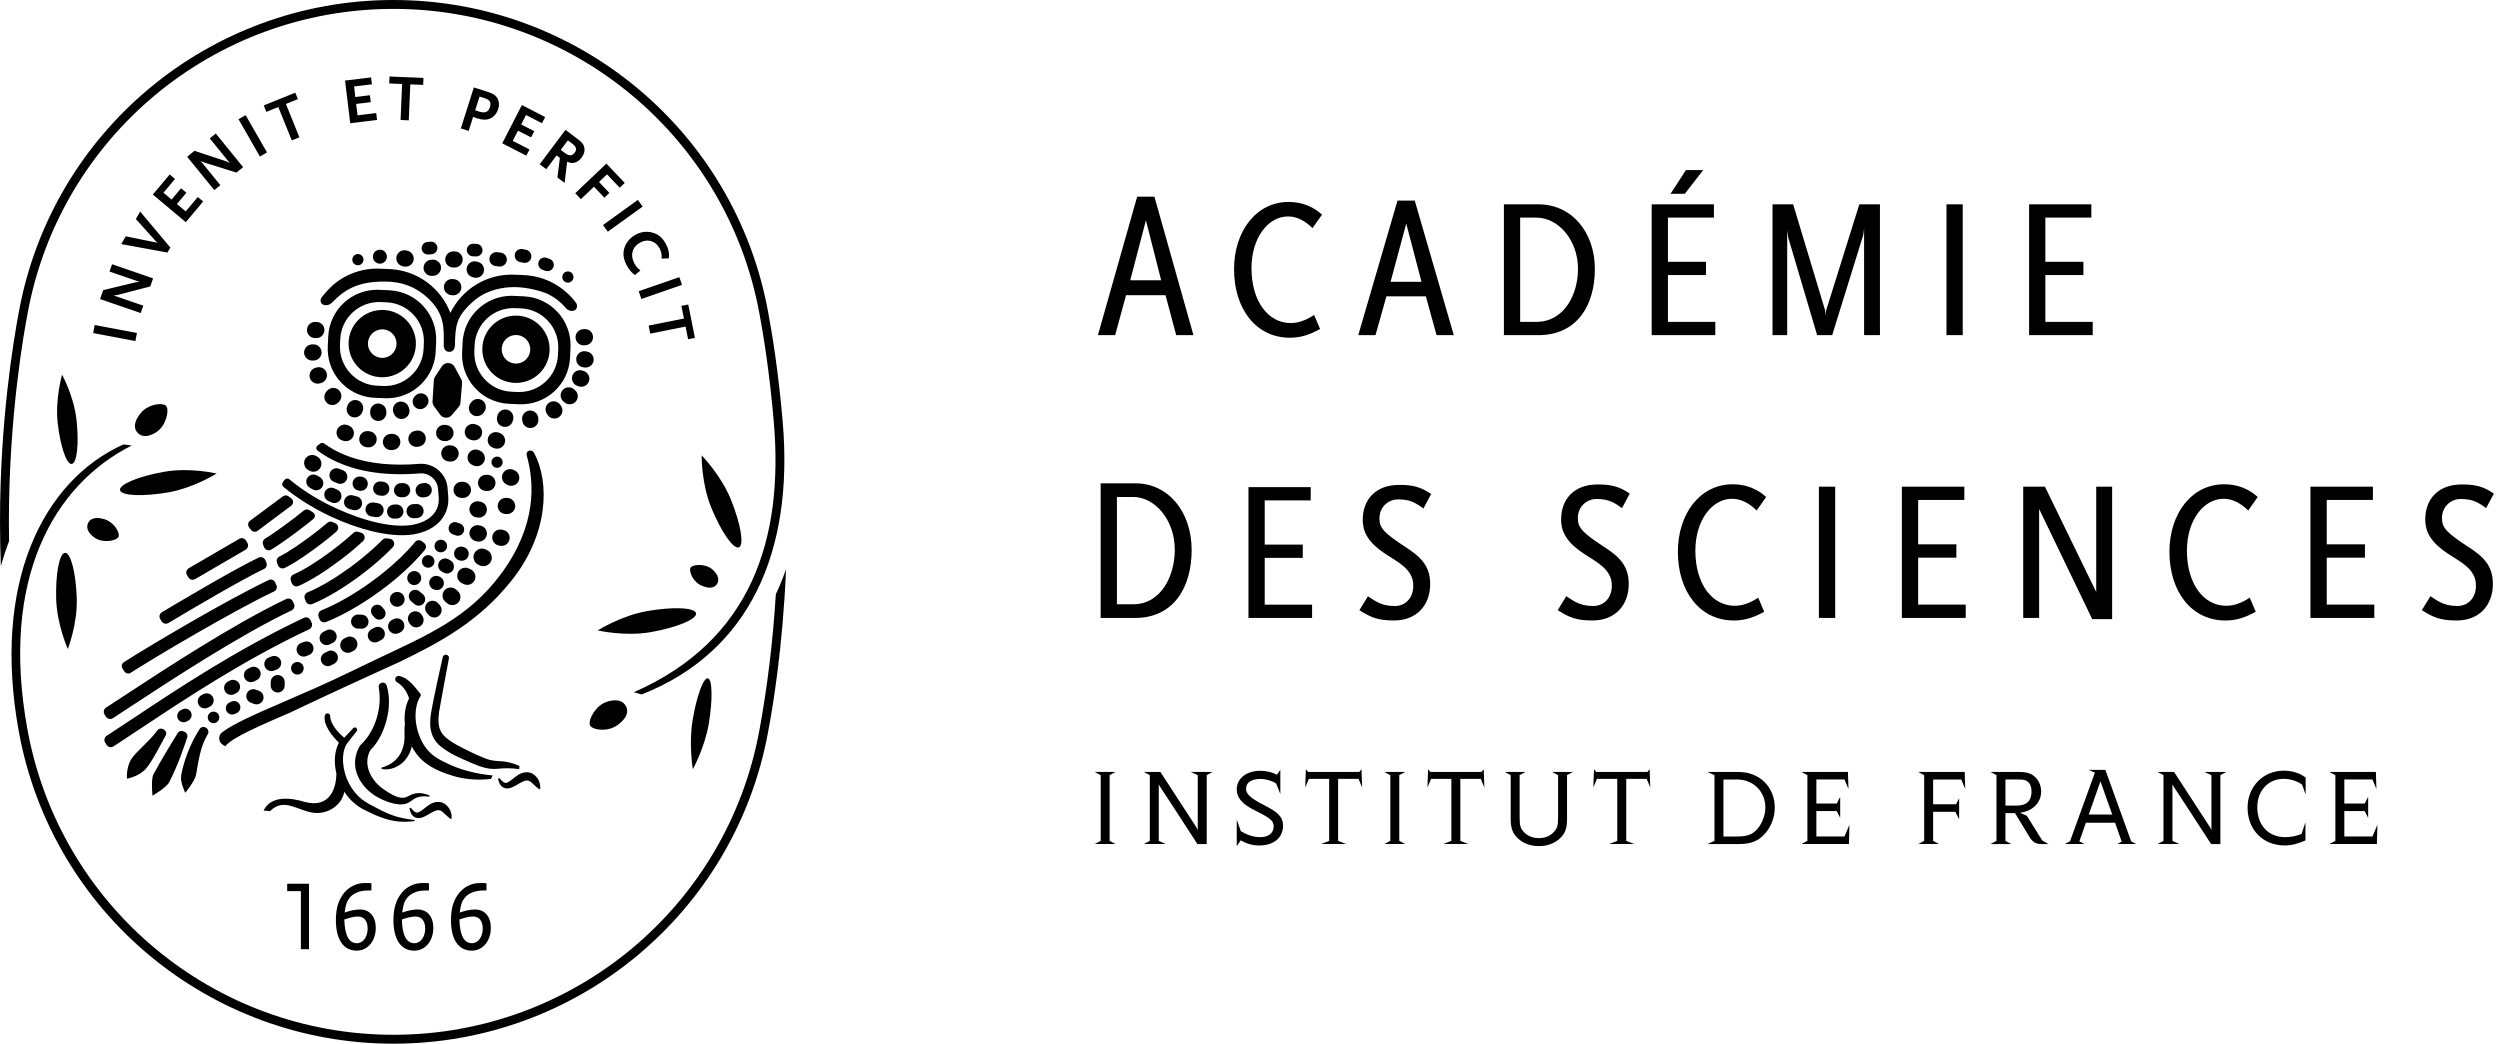 <svg width="206" height="86" viewBox="0 0 206 86" fill="none" xmlns="http://www.w3.org/2000/svg">
<path d="M92.789 24.322H96.038L96.92 27.616H98.341L95.123 16.203H93.703L90.468 27.616H91.889L92.787 24.322H92.789ZM94.423 18.154L95.68 23.096H93.132L94.423 18.154ZM106.291 27.829C107.221 27.829 107.974 27.551 108.774 27.11L108.284 25.951C107.598 26.408 106.961 26.62 106.356 26.62C104.495 26.62 103.122 24.824 103.122 22.096C103.122 19.614 104.478 17.834 106.143 17.834C106.844 17.834 107.547 18.193 108.152 18.797L108.936 17.686C108.772 17.556 107.876 16.641 106.176 16.641C103.514 16.641 101.686 19.057 101.686 22.178C101.686 25.461 103.499 27.829 106.291 27.829ZM114.241 24.416H117.49L118.372 27.617H119.793L116.575 16.527H115.155L111.92 27.617H113.341L114.24 24.416H114.241ZM115.874 18.421L117.131 23.223H114.583L115.874 18.421ZM131.418 22.178C131.418 19.108 129.492 16.838 126.779 16.838H123.921V27.617H126.761C129.963 27.617 131.417 25.134 131.417 22.178H131.418ZM125.26 26.522V17.931H126.599C128.379 17.931 130.028 19.744 130.028 22.162C130.028 24.22 128.919 26.522 126.599 26.522H125.26ZM140.346 14.011H138.925L137.65 15.971H138.826L140.346 14.011ZM141.34 26.522H137.437V22.668H140.573V21.573H137.437V17.931H141.226V16.838H136.098V27.617H141.34V26.524V26.522ZM150.466 25.607L150.433 26.049L150.4 25.607L147.756 16.837H146.056V27.616H147.265V18.975L147.347 19.563L149.731 27.616H150.972L153.536 19.351L153.602 18.812V27.614H154.908V16.835H153.209L150.465 25.606L150.466 25.607ZM161.729 16.837H160.39V27.616H161.729V16.837ZM172.44 26.522H168.537V22.668H171.673V21.573H168.537V17.931H172.326V16.838H167.198V27.617H172.44V26.524V26.522ZM98.192 45.32C98.192 42.161 96.264 39.825 93.552 39.825H90.695V50.918H93.536C96.737 50.918 98.192 48.363 98.192 45.322V45.32ZM93.373 49.791H92.034V40.951H93.373C95.153 40.951 96.803 42.817 96.803 45.304C96.803 47.423 95.692 49.792 93.373 49.792V49.791ZM108.002 41.232V40.139H102.874V50.918H108.116V49.824H104.213V45.97H107.349V44.875H104.213V41.232H108.002ZM115.804 45.069C114.04 43.91 113.665 43.519 113.665 42.718C113.665 41.786 114.383 41.149 115.2 41.149C116.115 41.149 116.589 41.379 117.291 41.901L117.926 40.708C117.045 40.104 116.392 39.956 115.281 39.956C113.386 39.956 112.291 41.132 112.291 42.83C112.291 43.941 112.847 44.773 114.154 45.64C115.133 46.293 116.457 46.881 116.457 48.253C116.457 49.298 115.787 49.936 114.937 49.936C113.958 49.936 113.468 49.642 112.717 49.135L112.015 50.278C113.011 50.915 113.6 51.127 114.874 51.127C116.769 51.127 117.847 49.837 117.847 48.122C117.847 46.587 117.013 45.852 115.805 45.068L115.804 45.069ZM91.919 63.61H90.21L90.696 63.872V69.288L90.21 69.548H91.919L91.434 69.288V63.872L91.919 63.61ZM104.248 66.39C102.988 65.751 102.673 65.409 102.673 64.987C102.673 64.482 103.132 64.186 103.843 64.186C104.322 64.186 104.8 64.329 105.155 64.561L105.499 65.428V63.44L105.221 63.836C104.808 63.628 104.349 63.511 103.87 63.511C102.69 63.511 101.908 64.15 101.908 65.05C101.908 65.725 102.35 66.237 103.285 66.715C104.598 67.372 104.95 67.587 104.95 68.091C104.95 68.65 104.527 68.982 103.825 68.982C103.317 68.982 102.756 68.806 102.237 68.478L101.908 67.533V69.72L102.236 69.241C102.672 69.499 103.155 69.666 103.77 69.666C104.967 69.666 105.723 69.028 105.723 68.02C105.723 67.282 105.218 66.886 104.247 66.391L104.248 66.39ZM112.002 63.61H107.789L107.605 63.385L107.551 64.887L107.849 64.176H109.522V69.287L108.857 69.548H110.926L110.26 69.287V64.176H111.943L112.24 64.887L112.187 63.385L112.003 63.61H112.002ZM115.787 63.61H114.077L114.563 63.872V69.288L114.077 69.548H115.787L115.301 69.288V63.872L115.787 63.61ZM122.072 63.61H117.859L117.676 63.385L117.622 64.887L117.92 64.176H119.593V69.287L118.927 69.548H120.996L120.331 69.287V64.176H122.013L122.311 64.887L122.257 63.385L122.074 63.61H122.072ZM128.385 63.87V67.289C128.385 68.027 128.331 68.234 128.043 68.549C127.746 68.882 127.314 69.061 126.802 69.061C126.289 69.061 125.857 68.882 125.561 68.549C125.272 68.234 125.218 68.027 125.218 67.289V63.87L125.704 63.609H123.995L124.481 63.87V67.514C124.481 68.289 124.679 68.765 125.173 69.17C125.614 69.53 126.171 69.719 126.811 69.719C127.451 69.719 127.998 69.53 128.44 69.17C128.935 68.765 129.124 68.306 129.124 67.514V63.87L129.61 63.609H127.9L128.386 63.87H128.385ZM135.743 63.61H131.53L131.346 63.385L131.292 64.887L131.59 64.176H133.263V69.287L132.598 69.548H134.668L134.002 69.287V64.176H135.685L135.983 64.887L135.929 63.385L135.745 63.61H135.743ZM143.253 63.61H140.697L141.273 63.872V69.288L140.697 69.55H143.244C144.278 69.55 144.9 69.307 145.44 68.686C145.953 68.101 146.241 67.327 146.241 66.554C146.241 64.844 144.991 63.611 143.255 63.611L143.253 63.61ZM144.737 68.388C144.359 68.776 143.919 68.928 143.135 68.928H142.011V64.231H143.135C144.476 64.231 145.466 65.222 145.466 66.544C145.466 67.192 145.168 67.93 144.737 68.389V68.388ZM149.669 68.927V66.83H151.346L151.631 67.388V65.66L151.35 66.209H149.669V64.23H151.989L152.314 65.012L152.269 63.609H148.446L148.931 63.87V69.287L148.446 69.547H152.351L152.395 67.964L151.986 68.927H149.669ZM158.067 63.61L158.552 63.872V69.288L158.067 69.548H159.776L159.29 69.288V66.895H161.119L161.432 67.506V65.778L161.179 66.273H159.29V64.231H161.61L161.935 65.013L161.89 63.61H158.067ZM167.012 67.218L166.443 66.975C167.515 66.833 168.19 66.129 168.19 65.222C168.19 64.763 168.01 64.331 167.721 64.052C167.379 63.719 167.037 63.61 166.318 63.61H164.024L164.509 63.872V69.288L164.024 69.55H165.733L165.247 69.288V67.003H166.039L167.228 68.965C167.461 69.351 167.75 69.55 168.182 69.55H168.793L168.277 69.248L167.012 67.219V67.218ZM165.249 66.381V64.23H166.211C166.742 64.23 166.895 64.257 167.075 64.4C167.291 64.571 167.398 64.842 167.398 65.219C167.398 65.984 166.993 66.379 166.211 66.379H165.249V66.381ZM173.483 63.438H172.7L172.691 63.464V63.438H172.115L172.619 63.666L170.57 69.322L170.136 69.548H171.756L171.339 69.328L171.878 67.793H174.284L174.827 69.353L174.463 69.548H176.029L175.608 69.327L173.483 63.438ZM172.114 67.119L173.077 64.379L174.049 67.119H172.114ZM182.221 63.87V68.419C182.199 68.365 182.19 68.337 182.167 68.281C182.101 68.149 182.374 68.58 179.144 63.61H177.785L178.271 63.872V69.288L177.785 69.548H179.584L179.009 69.288V64.627C179.018 64.663 179.045 64.7 179.081 64.763C179.165 64.929 178.997 64.603 182.194 69.55H182.959V63.872L183.444 63.61H181.645L182.221 63.872V63.87ZM98.695 63.87V68.419C98.674 68.365 98.664 68.337 98.641 68.281C98.576 68.149 98.848 68.58 95.618 63.61H94.259L94.745 63.872V69.288L94.259 69.548H96.058L95.483 69.288V64.627C95.492 64.663 95.519 64.7 95.555 64.763C95.639 64.929 95.469 64.603 98.668 69.55H99.433V63.872L99.918 63.61H98.119L98.695 63.872V63.87ZM185.201 66.552C185.201 68.378 186.47 69.665 188.26 69.665C188.835 69.665 189.321 69.53 189.969 69.251V67.757L189.647 68.718C189.224 68.888 188.768 68.981 188.304 68.981C186.91 68.981 186 68 186 66.507C186 65.148 186.909 64.176 188.169 64.176C188.758 64.176 189.32 64.383 189.693 64.65L189.986 65.471V64.068C189.491 63.699 188.862 63.502 188.186 63.502C186.486 63.502 185.199 64.815 185.199 66.552H185.201ZM193.173 68.927V66.83H194.85L195.135 67.388V65.66L194.854 66.209H193.173V64.23H195.493L195.817 65.012L195.773 63.609H191.949L192.435 63.87V69.287L191.949 69.547H195.855L195.899 67.964L195.49 68.927H193.173ZM134.208 48.114C134.208 46.574 133.372 45.836 132.159 45.051C130.387 43.886 130.012 43.493 130.012 42.689C130.012 41.756 130.733 41.117 131.553 41.117C132.47 41.117 132.945 41.346 133.651 41.87L134.29 40.674C133.404 40.068 132.749 39.919 131.634 39.919C129.733 39.919 128.636 41.098 128.636 42.803C128.636 43.917 129.194 44.753 130.505 45.622C131.487 46.278 132.815 46.869 132.815 48.245C132.815 49.294 132.144 49.933 131.292 49.933C130.307 49.933 129.816 49.637 129.061 49.128L128.357 50.275C129.356 50.915 129.947 51.127 131.225 51.127C133.126 51.127 134.209 49.834 134.209 48.111L134.208 48.114ZM145.369 50.409L144.878 49.246C144.19 49.705 143.55 49.917 142.943 49.917C141.074 49.917 139.698 48.114 139.698 45.375C139.698 42.885 141.058 41.098 142.731 41.098C143.436 41.098 144.14 41.459 144.748 42.066L145.533 40.951C145.369 40.819 144.469 39.904 142.764 39.904C140.092 39.904 138.257 42.328 138.257 45.46C138.257 48.752 140.076 51.13 142.88 51.13C143.814 51.13 144.568 50.851 145.37 50.409H145.369ZM149.877 40.099V50.917H151.22V40.099H149.877ZM158.057 45.951H161.205V44.852H158.057V41.197H161.861V40.099H156.714V50.917H161.975V49.818H158.057V45.95V45.951ZM168.023 41.935L172.4 51.016H174.039V40.099H172.729V48.786L168.501 40.099H166.714V50.917H168.025V41.935H168.023ZM183.383 51.13C184.317 51.13 185.071 50.851 185.873 50.409L185.382 49.246C184.694 49.705 184.054 49.917 183.447 49.917C181.578 49.917 180.202 48.114 180.202 45.375C180.202 42.885 181.562 41.098 183.235 41.098C183.94 41.098 184.644 41.459 185.252 42.066L186.037 40.951C185.873 40.819 184.973 39.904 183.267 39.904C180.596 39.904 178.761 42.328 178.761 45.46C178.761 48.752 180.58 51.13 183.384 51.13H183.383ZM195.642 49.819H191.724V45.951H194.872V44.852H191.724V41.197H195.528V40.099H190.381V50.917H195.642V49.818V49.819ZM203.364 45.051C201.592 43.886 201.218 43.493 201.218 42.689C201.218 41.756 201.938 41.117 202.758 41.117C203.676 41.117 204.151 41.346 204.856 41.87L205.495 40.674C204.609 40.068 203.955 39.919 202.84 39.919C200.939 39.919 199.841 41.098 199.841 42.803C199.841 43.917 200.399 44.753 201.71 45.622C202.692 46.278 204.02 46.869 204.02 48.245C204.02 49.294 203.348 49.933 202.498 49.933C201.513 49.933 201.022 49.637 200.266 49.128L199.562 50.275C200.562 50.915 201.152 51.127 202.431 51.127C204.332 51.127 205.414 49.834 205.414 48.111C205.414 46.571 204.579 45.833 203.366 45.048L203.364 45.051ZM56.871 46.853C56.809 47.187 57.12 47.946 57.801 48.252C58.191 48.429 58.785 48.583 59.082 48.118C59.425 47.576 58.84 46.977 58.501 46.778C57.893 46.421 56.934 46.517 56.871 46.851V46.853ZM53.624 52.088C55.768 51.711 57.437 51.017 57.354 50.538C57.269 50.059 55.464 49.977 53.319 50.354C51.175 50.731 49.253 51.947 49.253 51.947C49.253 51.947 51.48 52.465 53.624 52.088ZM60.886 45.103C61.335 44.921 61.035 43.147 60.218 41.142C59.401 39.138 57.817 37.523 57.817 37.523C57.817 37.523 57.781 39.797 58.598 41.803C59.415 43.808 60.44 45.285 60.886 45.103ZM57.068 59.374C56.745 61.356 57.091 63.381 57.091 63.381C57.091 63.381 58.088 61.576 58.411 59.594C58.734 57.613 58.697 55.956 58.325 55.895C57.954 55.835 57.392 57.393 57.067 59.374H57.068ZM9.792 44.145C9.81 43.78 9.372 43.014 8.604 42.783C8.163 42.649 7.508 42.569 7.257 43.105C6.967 43.732 7.674 44.287 8.063 44.452C8.761 44.748 9.77 44.51 9.792 44.145ZM9.889 40.383C9.971 40.854 11.745 40.938 13.853 40.574C15.961 40.209 17.852 39.019 17.852 39.019C17.852 39.019 15.665 38.503 13.558 38.87C11.45 39.235 9.808 39.912 9.889 40.383ZM5.363 45.553C4.894 45.567 4.567 47.279 4.63 49.376C4.693 51.473 5.588 53.477 5.588 53.477C5.588 53.477 6.39 51.422 6.326 49.325C6.263 47.228 5.831 45.539 5.363 45.553ZM4.752 34.837C4.968 36.783 5.491 38.302 5.919 38.23C6.347 38.157 6.519 36.52 6.302 34.574C6.084 32.627 5.114 30.875 5.114 30.875C5.114 30.875 4.535 32.89 4.752 34.837ZM50.884 59.746C51.344 59.419 51.912 58.844 51.583 58.198C51.198 57.447 50.136 57.714 49.686 57.967C48.88 58.42 48.353 59.577 48.688 59.872C49.023 60.163 50.087 60.315 50.886 59.745L50.884 59.746ZM13.148 35.393C13.784 34.772 13.987 33.567 13.603 33.378C13.22 33.19 12.194 33.314 11.595 34.041C11.249 34.458 10.865 35.132 11.33 35.651C11.874 36.253 12.794 35.742 13.148 35.395V35.393ZM25.462 78.212V72.817H23.665V73.43H24.793V78.212H25.464H25.462ZM29.271 73.608C29.631 73.428 29.892 73.371 30.53 73.371H30.604V72.774C30.456 72.766 30.252 72.758 30.162 72.758C29.655 72.758 29.393 72.84 29.075 72.995C28.814 73.125 28.576 73.306 28.38 73.543C27.899 74.124 27.677 74.826 27.677 75.815C27.677 77.417 28.299 78.334 29.393 78.334C30.3 78.334 30.963 77.533 30.963 76.454C30.963 75.53 30.464 74.942 29.671 74.942C29.296 74.942 28.91 75.016 28.396 75.195C28.494 74.525 28.576 74.263 28.822 73.969C28.944 73.814 29.1 73.7 29.271 73.61V73.608ZM29.493 75.522C30 75.522 30.294 75.889 30.294 76.51C30.294 77.197 29.918 77.721 29.411 77.721C28.748 77.721 28.406 77.067 28.372 75.767C28.806 75.611 29.206 75.522 29.493 75.522ZM34.136 78.334C35.043 78.334 35.706 77.533 35.706 76.454C35.706 75.53 35.207 74.942 34.414 74.942C34.038 74.942 33.653 75.016 33.139 75.195C33.237 74.525 33.319 74.263 33.565 73.969C33.687 73.814 33.842 73.7 34.014 73.61C34.374 73.43 34.635 73.372 35.273 73.372H35.346V72.775C35.199 72.767 34.995 72.759 34.905 72.759C34.398 72.759 34.136 72.841 33.818 72.996C33.557 73.127 33.319 73.308 33.123 73.544C32.64 74.125 32.42 74.828 32.42 75.817C32.42 77.419 33.041 78.335 34.138 78.335L34.136 78.334ZM34.234 75.522C34.741 75.522 35.035 75.889 35.035 76.51C35.035 77.197 34.66 77.721 34.152 77.721C33.489 77.721 33.147 77.067 33.114 75.767C33.547 75.611 33.947 75.522 34.234 75.522ZM38.876 78.334C39.783 78.334 40.446 77.533 40.446 76.454C40.446 75.53 39.947 74.942 39.154 74.942C38.778 74.942 38.393 75.016 37.88 75.195C37.977 74.525 38.059 74.263 38.305 73.969C38.427 73.814 38.583 73.7 38.754 73.61C39.114 73.43 39.376 73.372 40.013 73.372H40.087V72.775C39.939 72.767 39.735 72.759 39.645 72.759C39.138 72.759 38.876 72.841 38.558 72.996C38.297 73.127 38.059 73.308 37.863 73.544C37.38 74.125 37.16 74.828 37.16 75.817C37.16 77.419 37.782 78.335 38.878 78.335L38.876 78.334ZM38.976 75.522C39.483 75.522 39.777 75.889 39.777 76.51C39.777 77.197 39.401 77.721 38.894 77.721C38.231 77.721 37.889 77.067 37.855 75.767C38.289 75.611 38.688 75.522 38.976 75.522ZM62.574 60.167C59.913 74.711 47.232 85.267 32.423 85.266C17.612 85.266 4.927 74.688 2.262 60.116C-0.009 47.686 4.434 39.947 10.853 36.711L10.173 36.618C3.468 39.644 -0.668 48.143 1.552 60.291C4.275 75.186 17.257 86 32.423 86C47.589 86 60.571 75.187 63.294 60.295C63.666 58.359 64.505 53.353 64.768 46.904C64.52 47.617 64.241 48.306 63.928 48.968C63.693 52.783 63.237 56.576 62.576 60.166L62.574 60.167ZM2.271 25.839C4.931 11.291 17.611 0.733 32.423 0.733C47.235 0.733 59.916 11.3 62.58 25.859C62.872 27.409 63.412 30.616 63.766 34.826C64.571 44.377 61.93 52.792 52.221 57.041L52.882 57.222C61.787 53.699 65.393 45.449 64.501 34.826C64.136 30.477 63.575 27.221 63.292 25.705C60.57 10.81 47.588 0 32.423 0C17.258 0 4.275 10.813 1.552 25.709L1.548 25.727C1.111 28.088 0 34.646 0 42.999C0 44.262 0.027 45.48 0.072 46.654C0.267 45.946 0.492 45.257 0.747 44.592C0.738 44.069 0.733 43.54 0.733 42.999C0.733 34.193 2.007 27.204 2.273 25.841L2.271 25.839ZM12.074 63.28C12.644 62.569 13.127 61.541 13.648 60.614C13.744 60.444 13.685 60.228 13.517 60.129L13.445 60.086C13.284 59.99 13.075 60.031 12.967 60.182C12.393 60.991 11.501 61.681 10.949 62.369C10.354 63.114 10.469 64.15 10.46 64.16C10.46 64.16 11.501 63.994 12.074 63.28ZM13.923 64.481C14.63 63.166 15.198 61.454 15.427 60.756C15.484 60.581 15.398 60.389 15.229 60.315L15.097 60.257C14.931 60.185 14.74 60.244 14.646 60.397C14.27 61.003 13.327 62.534 12.643 63.807C12.428 64.207 12.563 65.564 12.563 65.564C12.563 65.564 13.688 64.918 13.923 64.481ZM16.159 63.821C16.347 62.781 16.485 61.545 17.122 60.493C17.22 60.331 17.184 60.12 17.03 60.009L16.971 59.966C16.806 59.847 16.571 59.887 16.46 60.057C15.685 61.241 15.127 62.743 14.926 63.905C14.831 64.455 15.266 65.326 15.266 65.326C15.266 65.326 16.062 64.362 16.16 63.821H16.159ZM28.028 55.356C28.01 55.363 27.993 55.371 27.975 55.378C27.975 55.379 27.975 55.38 27.975 55.382L28.028 55.356ZM25.991 26.525C25.626 26.506 25.311 26.791 25.293 27.155C25.274 27.52 25.559 27.836 25.924 27.853L26.035 27.858C26.4 27.877 26.715 27.593 26.733 27.228C26.752 26.863 26.467 26.548 26.102 26.53L25.991 26.525ZM25.058 29.07C25.072 29.436 25.383 29.724 25.748 29.71L25.859 29.706C26.226 29.693 26.513 29.383 26.499 29.016C26.486 28.65 26.175 28.363 25.81 28.376L25.698 28.38C25.332 28.394 25.045 28.704 25.058 29.07ZM48.036 27.127C47.671 27.157 47.397 27.48 47.427 27.845C47.456 28.21 47.78 28.484 48.145 28.454L48.255 28.445C48.62 28.415 48.893 28.092 48.864 27.727C48.834 27.362 48.511 27.088 48.146 27.118L48.036 27.127ZM48.911 29.734C48.971 29.373 48.726 29.029 48.365 28.968L48.255 28.949C47.894 28.889 47.549 29.134 47.489 29.495C47.428 29.856 47.674 30.201 48.035 30.262L48.143 30.28C48.504 30.341 48.849 30.095 48.911 29.734ZM48.527 31.425C48.648 31.08 48.464 30.698 48.119 30.577L48.014 30.541C47.67 30.42 47.287 30.602 47.167 30.948C47.046 31.293 47.23 31.676 47.574 31.796L47.679 31.833C48.024 31.953 48.406 31.771 48.527 31.425ZM46.514 33.157C46.794 33.394 47.216 33.359 47.452 33.08C47.688 32.801 47.655 32.379 47.376 32.142L47.291 32.071C47.012 31.835 46.59 31.869 46.353 32.148C46.117 32.427 46.151 32.85 46.43 33.086L46.514 33.157ZM45.133 34.202C45.34 34.502 45.758 34.579 46.058 34.371C46.359 34.163 46.435 33.746 46.227 33.445L46.164 33.354C45.956 33.053 45.539 32.977 45.239 33.186C44.938 33.394 44.862 33.812 45.071 34.112L45.134 34.203L45.133 34.202ZM43.787 35.263C44.149 35.215 44.408 34.88 44.36 34.517L44.345 34.407C44.297 34.045 43.961 33.786 43.599 33.834C43.237 33.883 42.978 34.218 43.026 34.58L43.041 34.69C43.089 35.053 43.425 35.312 43.787 35.263ZM41.798 33.762C41.572 33.704 41.341 33.773 41.181 33.923C41.092 34.007 41.023 34.116 40.991 34.245L40.964 34.352C40.874 34.708 41.092 35.071 41.446 35.16C41.667 35.216 41.891 35.153 42.051 35.011C42.147 34.925 42.22 34.811 42.255 34.677L42.282 34.57C42.371 34.214 42.154 33.85 41.8 33.762H41.798ZM39.767 33.008C39.475 32.788 39.055 32.848 38.836 33.141L38.769 33.229C38.714 33.302 38.678 33.382 38.656 33.465C38.593 33.718 38.682 33.995 38.902 34.16C39.106 34.313 39.37 34.328 39.586 34.226C39.68 34.182 39.767 34.117 39.834 34.028L39.901 33.939C40.121 33.647 40.061 33.227 39.769 33.008H39.767ZM26.336 31.594L26.443 31.566C26.797 31.474 27.013 31.111 26.922 30.755C26.831 30.401 26.466 30.185 26.112 30.276L26.004 30.304C25.65 30.396 25.434 30.761 25.525 31.115C25.617 31.469 25.98 31.685 26.336 31.594ZM27.881 33.16L27.956 33.078C28.203 32.807 28.183 32.384 27.913 32.137C27.642 31.89 27.22 31.909 26.973 32.18L26.898 32.262C26.651 32.533 26.671 32.956 26.941 33.202C27.21 33.449 27.634 33.429 27.881 33.16ZM29.843 33.975L29.884 33.872C29.994 33.597 29.903 33.294 29.687 33.114C29.635 33.071 29.579 33.033 29.513 33.008C29.388 32.958 29.258 32.95 29.134 32.976C28.953 33.013 28.792 33.125 28.696 33.29C28.678 33.319 28.661 33.347 28.649 33.38L28.607 33.483C28.52 33.702 28.559 33.94 28.689 34.12C28.76 34.218 28.858 34.3 28.979 34.348C29.318 34.484 29.707 34.317 29.843 33.977V33.975ZM28.178 36.283L28.282 36.319C28.629 36.437 29.008 36.251 29.128 35.905C29.246 35.558 29.059 35.179 28.713 35.059L28.608 35.023C28.366 34.94 28.109 35.008 27.935 35.175C27.86 35.246 27.799 35.333 27.763 35.438C27.757 35.456 27.754 35.477 27.75 35.495C27.669 35.825 27.851 36.17 28.178 36.282V36.283ZM30.197 36.849L30.307 36.86C30.671 36.897 30.999 36.63 31.037 36.266C31.075 35.902 30.806 35.573 30.443 35.536L30.333 35.525C29.969 35.487 29.64 35.754 29.603 36.119C29.565 36.483 29.834 36.812 30.197 36.849ZM32.227 37.085L32.338 37.083C32.705 37.075 32.997 36.769 32.989 36.402C32.981 36.036 32.675 35.744 32.309 35.752L32.197 35.754C31.831 35.762 31.539 36.068 31.547 36.434C31.555 36.801 31.861 37.093 32.227 37.085ZM26.148 37.629L26.051 37.574C25.98 37.533 25.905 37.511 25.829 37.498C25.563 37.457 25.285 37.578 25.144 37.826C24.965 38.144 25.077 38.553 25.395 38.733L25.492 38.788C25.511 38.798 25.531 38.804 25.549 38.813C25.858 38.952 26.228 38.836 26.399 38.537C26.579 38.219 26.466 37.81 26.148 37.63V37.629ZM26.109 39.176C25.916 39.066 25.686 39.082 25.509 39.193C25.43 39.243 25.36 39.31 25.312 39.396C25.163 39.657 25.244 39.987 25.484 40.158C25.5 40.17 25.515 40.182 25.532 40.191L25.77 40.325C26.05 40.484 26.408 40.384 26.567 40.105C26.725 39.825 26.625 39.467 26.346 39.308L26.109 39.174V39.176ZM26.769 40.523C26.642 40.806 26.765 41.14 27.043 41.275C27.048 41.278 27.053 41.282 27.059 41.285L27.322 41.403C27.612 41.533 27.954 41.403 28.084 41.113C28.214 40.823 28.084 40.481 27.794 40.351L27.531 40.233C27.307 40.132 27.051 40.188 26.886 40.355C26.839 40.403 26.797 40.458 26.769 40.523ZM29.823 39.29L29.727 39.273C29.412 39.221 29.11 39.436 29.058 39.751C29.006 40.066 29.22 40.368 29.536 40.421L29.631 40.437C29.946 40.489 30.248 40.274 30.3 39.959C30.353 39.644 30.138 39.342 29.823 39.29ZM33.215 39.807L33.037 39.81C32.718 39.814 32.459 40.078 32.463 40.399C32.467 40.718 32.731 40.977 33.052 40.973L33.229 40.971C33.549 40.967 33.807 40.702 33.803 40.382C33.8 40.061 33.535 39.803 33.215 39.807ZM34.913 40.983L35.089 40.956C35.406 40.908 35.624 40.608 35.575 40.293C35.526 39.977 35.227 39.758 34.912 39.807L34.736 39.834C34.419 39.883 34.201 40.182 34.25 40.497C34.299 40.812 34.598 41.032 34.913 40.983ZM31.575 39.695L31.399 39.673C31.081 39.634 30.79 39.861 30.751 40.179C30.712 40.497 30.939 40.788 31.257 40.827L31.433 40.849C31.751 40.888 32.042 40.661 32.081 40.343C32.12 40.025 31.893 39.734 31.575 39.695ZM28.253 38.749L27.935 38.624C27.639 38.507 27.299 38.655 27.184 38.953C27.067 39.249 27.216 39.589 27.512 39.704L27.829 39.829C28.125 39.946 28.465 39.798 28.58 39.5C28.697 39.204 28.549 38.864 28.252 38.749H28.253ZM28.367 41.231C28.287 41.54 28.473 41.859 28.782 41.939L29.112 42.027C29.42 42.107 29.74 41.921 29.82 41.612C29.901 41.303 29.714 40.984 29.405 40.904L29.075 40.818C28.767 40.737 28.448 40.922 28.367 41.232V41.231ZM30.122 41.897C30.075 42.212 30.295 42.508 30.61 42.557L30.947 42.608C31.262 42.654 31.559 42.434 31.607 42.119C31.654 41.804 31.434 41.507 31.119 41.459L30.782 41.409C30.467 41.362 30.17 41.583 30.122 41.898V41.897ZM31.894 42.178C31.906 42.498 32.177 42.748 32.497 42.736L32.686 42.73C33.005 42.718 33.256 42.447 33.244 42.127C33.232 41.808 32.961 41.557 32.642 41.569L32.452 41.576C32.133 41.588 31.882 41.859 31.894 42.178ZM33.496 42.15C33.511 42.469 33.785 42.718 34.104 42.702L34.354 42.689C34.673 42.675 34.921 42.401 34.905 42.082C34.89 41.762 34.617 41.514 34.297 41.53L34.048 41.542C33.728 41.557 33.48 41.831 33.496 42.15ZM25.458 53.977C25.756 53.864 25.908 53.528 25.795 53.228C25.682 52.93 25.346 52.779 25.046 52.892L24.813 52.98C24.515 53.093 24.363 53.429 24.476 53.729C24.589 54.028 24.926 54.178 25.225 54.066L25.458 53.977ZM22.564 55.26L22.798 55.171C23.096 55.058 23.247 54.721 23.134 54.422C23.022 54.123 22.685 53.973 22.386 54.086L22.152 54.174C21.855 54.287 21.703 54.624 21.816 54.923C21.928 55.221 22.265 55.372 22.564 55.26ZM20.942 56.149L21.165 56.035C21.449 55.89 21.562 55.539 21.417 55.254C21.272 54.97 20.921 54.857 20.636 55.002L20.414 55.116C20.129 55.261 20.016 55.612 20.161 55.897C20.306 56.181 20.658 56.294 20.942 56.149ZM19.309 57.196L19.466 57.115C19.751 56.97 19.863 56.619 19.719 56.334C19.574 56.05 19.222 55.937 18.938 56.082L18.781 56.163C18.496 56.307 18.384 56.659 18.529 56.943C18.673 57.228 19.025 57.34 19.309 57.196ZM16.766 57.194L16.609 57.275C16.324 57.42 16.212 57.771 16.356 58.056C16.501 58.34 16.853 58.453 17.137 58.308L17.294 58.227C17.579 58.082 17.691 57.731 17.546 57.447C17.401 57.162 17.05 57.049 16.766 57.194ZM15.029 58.454L14.889 58.526C14.632 58.658 14.53 58.973 14.662 59.23C14.792 59.486 15.109 59.588 15.365 59.456L15.506 59.384C15.762 59.252 15.864 58.937 15.732 58.681C15.601 58.425 15.286 58.323 15.029 58.454ZM38.316 35.424C38.22 35.777 38.432 36.145 38.786 36.239L38.894 36.267C39.247 36.362 39.614 36.15 39.708 35.796C39.803 35.443 39.592 35.075 39.237 34.981L39.13 34.953C38.776 34.858 38.41 35.07 38.316 35.424ZM38.14 45.057C37.834 44.976 37.516 45.159 37.434 45.465C37.352 45.771 37.536 46.089 37.842 46.171L37.9 46.187C38.206 46.269 38.523 46.085 38.605 45.779C38.687 45.473 38.503 45.155 38.197 45.074L38.14 45.057ZM36.57 47.98C36.565 47.938 36.557 47.898 36.543 47.858C36.481 47.683 36.339 47.541 36.149 47.49L36.091 47.474C35.785 47.392 35.467 47.576 35.385 47.882C35.377 47.911 35.375 47.941 35.371 47.97C35.358 48.082 35.38 48.19 35.428 48.285C35.499 48.429 35.627 48.543 35.793 48.587L35.851 48.603C36.157 48.685 36.475 48.502 36.557 48.196C36.577 48.123 36.579 48.049 36.571 47.978L36.57 47.98ZM36.184 46.3C36.023 46.574 36.115 46.929 36.389 47.089L36.538 47.176C36.812 47.337 37.167 47.244 37.327 46.971C37.488 46.697 37.395 46.341 37.121 46.182L36.972 46.095C36.699 45.934 36.343 46.026 36.184 46.3ZM34.445 36.813L34.553 36.791C34.912 36.719 35.147 36.366 35.074 36.007C35.002 35.648 34.649 35.413 34.291 35.486L34.182 35.507C33.824 35.58 33.589 35.933 33.661 36.291C33.734 36.649 34.087 36.884 34.446 36.812L34.445 36.813ZM36.963 38.023L37.073 38.032C37.438 38.065 37.763 37.794 37.795 37.429C37.827 37.064 37.556 36.739 37.191 36.707L37.081 36.697C36.716 36.665 36.392 36.936 36.359 37.301C36.327 37.666 36.598 37.991 36.963 38.023ZM39.892 38.036C40.049 37.705 39.905 37.307 39.575 37.151L39.475 37.104C39.143 36.947 38.745 37.091 38.589 37.421C38.432 37.752 38.576 38.151 38.906 38.306L39.007 38.353C39.338 38.51 39.736 38.367 39.892 38.036ZM42.73 39.649C42.887 39.318 42.743 38.919 42.413 38.764L42.312 38.717C42.251 38.687 42.186 38.671 42.12 38.663C41.84 38.624 41.553 38.765 41.427 39.035C41.27 39.366 41.413 39.765 41.743 39.92L41.844 39.967C41.969 40.026 42.103 40.042 42.229 40.022C42.44 39.989 42.632 39.856 42.73 39.649ZM39.42 46.537L39.526 46.587C39.583 46.615 39.644 46.633 39.704 46.643C40.007 46.696 40.321 46.544 40.458 46.253C40.489 46.186 40.509 46.117 40.519 46.048C40.551 45.809 40.457 45.567 40.27 45.413C40.226 45.377 40.178 45.345 40.124 45.319L40.018 45.269C39.669 45.104 39.249 45.255 39.084 45.603C38.947 45.893 39.028 46.233 39.26 46.433C39.307 46.473 39.359 46.509 39.418 46.536L39.42 46.537ZM38.222 48.13C38.554 48.287 38.954 48.143 39.111 47.812C39.233 47.553 39.172 47.252 38.981 47.059C38.927 47.004 38.866 46.957 38.793 46.922L38.697 46.877L38.627 46.843C38.294 46.686 37.894 46.83 37.737 47.161C37.685 47.271 37.669 47.387 37.678 47.501C37.681 47.529 37.685 47.556 37.69 47.584C37.732 47.781 37.859 47.958 38.055 48.051L38.22 48.129L38.222 48.13ZM35.325 50.678C35.55 50.929 35.938 50.949 36.189 50.725C36.438 50.501 36.46 50.111 36.236 49.861L36.095 49.704C35.871 49.454 35.482 49.433 35.231 49.657C34.98 49.881 34.96 50.27 35.184 50.521L35.325 50.676V50.678ZM33.873 50.478C33.597 50.67 33.527 51.052 33.719 51.328L33.793 51.434C33.985 51.711 34.367 51.781 34.643 51.589C34.92 51.397 34.989 51.014 34.798 50.738L34.724 50.632C34.532 50.356 34.15 50.286 33.873 50.478ZM32.447 51.009L32.33 51.064C32.026 51.206 31.894 51.573 32.036 51.877C32.179 52.182 32.545 52.313 32.85 52.171L32.966 52.116C33.271 51.974 33.402 51.608 33.26 51.303C33.117 50.998 32.752 50.867 32.447 51.009ZM19.348 58.831L19.509 58.755C19.768 58.634 19.88 58.323 19.759 58.064C19.638 57.805 19.327 57.693 19.068 57.814L18.907 57.889C18.648 58.01 18.537 58.321 18.657 58.58C18.778 58.839 19.089 58.95 19.348 58.83V58.831ZM36.84 49.705C37.12 49.943 37.544 49.908 37.782 49.627C38.019 49.347 37.984 48.923 37.704 48.685L37.564 48.567C37.284 48.33 36.86 48.365 36.622 48.645C36.385 48.925 36.42 49.349 36.7 49.587L36.84 49.705ZM39.389 39.759C39.374 40.126 39.66 40.437 40.026 40.452L40.138 40.456C40.504 40.47 40.815 40.184 40.83 39.818C40.845 39.452 40.559 39.141 40.193 39.126L40.081 39.122C39.715 39.107 39.404 39.393 39.389 39.759ZM38.062 39.699C37.696 39.684 37.384 39.97 37.37 40.336C37.355 40.702 37.641 41.014 38.007 41.028L38.118 41.032C38.485 41.047 38.796 40.761 38.811 40.395C38.825 40.029 38.54 39.718 38.173 39.703L38.062 39.699ZM34.847 48.97L34.56 48.726C34.337 48.536 33.999 48.565 33.81 48.787C33.621 49.01 33.648 49.348 33.872 49.537L34.159 49.782C34.382 49.971 34.72 49.944 34.909 49.72C35.098 49.497 35.07 49.159 34.847 48.97ZM42.452 41.721C42.461 41.481 42.342 41.264 42.155 41.14C42.057 41.074 41.941 41.034 41.816 41.028L41.705 41.024C41.338 41.01 41.027 41.295 41.012 41.662C40.998 42.028 41.283 42.339 41.65 42.354L41.761 42.358C41.809 42.361 41.858 42.357 41.903 42.349C42.204 42.296 42.441 42.039 42.453 41.721H42.452ZM29.764 51.806C30.082 51.819 30.353 51.57 30.366 51.252C30.38 50.934 30.13 50.663 29.812 50.65L29.529 50.638C29.211 50.624 28.94 50.874 28.927 51.192C28.913 51.51 29.163 51.781 29.481 51.794L29.764 51.806ZM27.177 53.095L27.429 52.967C27.712 52.822 27.826 52.472 27.681 52.187C27.537 51.904 27.186 51.79 26.902 51.935L26.65 52.064C26.367 52.209 26.253 52.559 26.397 52.843C26.542 53.126 26.892 53.24 27.177 53.095ZM27.274 54.828L27.53 54.696C27.813 54.551 27.926 54.202 27.781 53.921C27.637 53.638 27.287 53.525 27.005 53.67L26.749 53.801C26.466 53.946 26.353 54.295 26.498 54.577C26.643 54.86 26.992 54.972 27.274 54.828ZM22.873 57.064C23.189 57.068 23.453 56.812 23.456 56.495L23.46 56.207C23.465 55.89 23.208 55.627 22.892 55.623C22.575 55.619 22.312 55.875 22.308 56.192L22.304 56.48C22.3 56.797 22.556 57.06 22.873 57.064ZM20.675 57.907L20.946 58.005C21.244 58.112 21.577 57.956 21.684 57.658C21.791 57.361 21.636 57.028 21.338 56.92L21.067 56.823C20.769 56.715 20.436 56.871 20.329 57.169C20.222 57.467 20.377 57.799 20.675 57.907ZM31.147 52.875L31.399 52.747C31.682 52.602 31.796 52.252 31.651 51.967C31.506 51.684 31.156 51.57 30.872 51.715L30.62 51.844C30.337 51.989 30.223 52.339 30.367 52.623C30.512 52.906 30.863 53.02 31.147 52.875ZM28.539 52.52L28.374 52.604C28.067 52.761 27.943 53.142 28.1 53.45C28.257 53.757 28.638 53.88 28.945 53.723L29.11 53.639C29.418 53.482 29.541 53.101 29.384 52.794C29.227 52.486 28.846 52.363 28.539 52.52ZM39.221 42.621L39.33 42.642C39.689 42.711 40.04 42.473 40.108 42.114C40.176 41.754 39.939 41.404 39.579 41.336L39.471 41.316C39.111 41.247 38.761 41.485 38.693 41.844C38.624 42.204 38.862 42.554 39.221 42.622V42.621ZM41.478 43.669L41.403 43.653L41.369 43.645C41.012 43.564 40.654 43.791 40.574 44.148C40.521 44.38 40.599 44.612 40.759 44.769C40.845 44.853 40.952 44.915 41.077 44.943L41.185 44.968C41.361 45.007 41.536 44.972 41.679 44.884C41.815 44.801 41.919 44.671 41.968 44.511C41.972 44.495 41.977 44.48 41.981 44.464C42.062 44.108 41.835 43.749 41.478 43.669ZM39.603 43.313L39.495 43.289C39.138 43.209 38.78 43.435 38.699 43.792C38.619 44.149 38.846 44.507 39.202 44.588L39.311 44.612C39.668 44.693 40.026 44.466 40.107 44.109C40.187 43.752 39.96 43.394 39.603 43.313ZM40.222 36.053C40.103 36.4 40.289 36.779 40.635 36.899L40.74 36.935C41.043 37.04 41.372 36.91 41.529 36.644C41.552 36.606 41.57 36.565 41.585 36.522C41.705 36.176 41.518 35.796 41.172 35.676L41.067 35.64C41.046 35.632 41.023 35.63 41.002 35.624C40.674 35.549 40.333 35.729 40.222 36.053ZM33.946 48.177C34.195 48.263 34.464 48.163 34.606 47.957C34.635 47.915 34.661 47.87 34.678 47.819C34.782 47.518 34.621 47.189 34.32 47.086C34.02 46.983 33.691 47.144 33.587 47.444C33.543 47.574 33.55 47.709 33.594 47.829C33.652 47.986 33.775 48.119 33.946 48.178V48.177ZM32.929 48.807C32.611 48.699 32.262 48.869 32.153 49.187C32.045 49.505 32.215 49.854 32.533 49.963C32.851 50.071 33.2 49.901 33.308 49.583C33.417 49.265 33.247 48.916 32.929 48.807ZM17.44 59.564C17.689 59.648 17.961 59.515 18.046 59.269C18.13 59.02 17.997 58.748 17.75 58.663C17.502 58.579 17.23 58.712 17.145 58.959C17.061 59.207 17.194 59.479 17.44 59.564ZM31.835 34.006L31.833 33.895C31.822 33.529 31.515 33.239 31.148 33.248C30.782 33.259 30.492 33.566 30.502 33.932L30.504 34.044C30.515 34.41 30.822 34.7 31.189 34.69C31.555 34.68 31.845 34.372 31.835 34.006ZM33.321 34.478C33.661 34.346 33.832 33.958 33.699 33.617L33.659 33.514C33.526 33.173 33.138 33.002 32.797 33.135C32.456 33.268 32.286 33.656 32.419 33.997L32.459 34.1C32.592 34.441 32.98 34.611 33.321 34.478ZM35.141 32.608C34.906 32.357 34.509 32.344 34.258 32.578L34.199 32.634C33.948 32.868 33.935 33.266 34.17 33.516C34.405 33.767 34.802 33.781 35.053 33.546L35.112 33.491C35.362 33.256 35.376 32.859 35.141 32.608ZM37.187 24.32L37.297 24.33C37.662 24.359 37.984 24.084 38.014 23.721C38.043 23.356 37.768 23.034 37.403 23.004L37.293 22.995C36.928 22.965 36.606 23.241 36.577 23.604C36.547 23.969 36.822 24.291 37.186 24.32H37.187ZM37.372 35.734C37.402 35.369 37.127 35.047 36.762 35.018L36.652 35.008C36.287 34.979 35.965 35.254 35.935 35.619C35.906 35.984 36.181 36.306 36.544 36.335L36.654 36.345C37.02 36.374 37.342 36.099 37.371 35.736L37.372 35.734ZM35.511 21.405C35.147 21.435 34.873 21.758 34.902 22.123C34.932 22.488 35.255 22.762 35.62 22.732L35.73 22.723C36.095 22.693 36.369 22.37 36.339 22.005C36.31 21.64 35.986 21.366 35.621 21.396L35.511 21.405ZM35.479 19.915L35.22 19.936C34.936 19.959 34.722 20.211 34.745 20.495C34.768 20.78 35.02 20.993 35.305 20.97L35.564 20.949C35.848 20.926 36.062 20.674 36.039 20.389C36.016 20.105 35.764 19.892 35.479 19.915ZM38.959 21.119L39.218 21.131C39.504 21.143 39.747 20.921 39.759 20.636C39.771 20.351 39.548 20.108 39.264 20.094L39.005 20.084C38.719 20.072 38.477 20.294 38.465 20.579C38.452 20.864 38.675 21.107 38.959 21.119ZM40.972 20.78C40.657 20.742 40.368 20.968 40.331 21.283C40.293 21.598 40.52 21.887 40.834 21.924L41.12 21.959C41.435 21.997 41.723 21.77 41.761 21.456C41.798 21.141 41.572 20.852 41.258 20.815L40.972 20.78ZM45.049 21.248C44.781 21.15 44.482 21.29 44.384 21.558C44.286 21.826 44.425 22.126 44.694 22.224L44.938 22.312C45.206 22.41 45.506 22.27 45.603 22.002C45.702 21.734 45.562 21.435 45.294 21.337L45.049 21.248ZM37.906 43.14L37.662 43.052C37.394 42.954 37.095 43.093 36.997 43.362C36.899 43.63 37.038 43.929 37.307 44.027L37.551 44.116C37.819 44.214 38.118 44.074 38.216 43.806C38.314 43.537 38.175 43.238 37.906 43.14ZM31.647 50.207L31.478 50.01C31.293 49.792 30.963 49.767 30.747 49.952C30.53 50.137 30.504 50.467 30.689 50.683L30.858 50.88C31.044 51.098 31.374 51.123 31.59 50.938C31.807 50.753 31.833 50.423 31.647 50.207ZM36.5 44.506C36.232 44.408 35.933 44.548 35.835 44.816C35.737 45.084 35.876 45.383 36.145 45.481C36.413 45.579 36.712 45.44 36.81 45.172C36.908 44.903 36.769 44.604 36.5 44.506ZM34.796 46.083C34.698 46.351 34.838 46.65 35.106 46.748C35.375 46.846 35.674 46.706 35.772 46.438C35.87 46.17 35.73 45.87 35.462 45.773C35.194 45.675 34.894 45.814 34.796 46.083ZM24.681 54.578C24.413 54.48 24.114 54.62 24.016 54.888C23.918 55.156 24.058 55.455 24.326 55.553C24.594 55.651 24.893 55.512 24.991 55.243C25.089 54.975 24.95 54.676 24.681 54.578ZM43.353 20.585L43.069 20.525C42.777 20.463 42.486 20.651 42.422 20.945C42.361 21.237 42.548 21.529 42.842 21.59L43.127 21.651C43.419 21.712 43.71 21.524 43.773 21.231C43.835 20.938 43.647 20.647 43.353 20.584V20.585ZM33.453 20.635C33.095 20.561 32.741 20.793 32.667 21.151C32.593 21.51 32.825 21.864 33.184 21.938L33.292 21.96C33.651 22.034 34.005 21.802 34.078 21.444C34.152 21.086 33.92 20.732 33.562 20.658L33.453 20.635ZM31.351 21.726C31.668 21.7 31.905 21.42 31.878 21.103C31.853 20.787 31.572 20.549 31.257 20.576C30.94 20.601 30.703 20.882 30.73 21.198C30.755 21.515 31.036 21.753 31.352 21.726H31.351ZM29.031 21.433C29.051 21.686 29.275 21.876 29.529 21.856C29.782 21.836 29.972 21.612 29.951 21.358C29.93 21.105 29.707 20.915 29.454 20.936C29.201 20.956 29.011 21.18 29.031 21.433ZM46.756 22.368C46.504 22.389 46.313 22.613 46.335 22.866C46.355 23.118 46.579 23.309 46.833 23.289C47.085 23.269 47.275 23.045 47.255 22.791C47.235 22.537 47.011 22.348 46.757 22.368H46.756ZM41.419 38.047C41.399 37.795 41.175 37.605 40.921 37.626C40.667 37.646 40.478 37.87 40.498 38.124C40.519 38.376 40.743 38.566 40.996 38.546C41.25 38.526 41.439 38.302 41.419 38.048V38.047ZM38.938 22.838L39.045 22.867C39.398 22.964 39.766 22.753 39.862 22.401C39.959 22.048 39.748 21.68 39.396 21.584L39.288 21.554C38.935 21.457 38.568 21.668 38.471 22.021C38.375 22.374 38.585 22.741 38.938 22.838ZM37.461 20.715H37.349C36.983 20.715 36.685 21.016 36.685 21.382C36.685 21.748 36.986 22.048 37.352 22.046H37.464C37.83 22.046 38.128 21.746 38.128 21.38C38.128 21.013 37.827 20.714 37.461 20.715ZM37.462 30.237C37.359 30.044 37.166 29.923 36.947 29.914C36.728 29.905 36.526 30.008 36.406 30.19L35.846 31.044C35.828 31.069 35.813 31.097 35.801 31.125C35.77 31.194 35.75 31.268 35.746 31.344L35.718 31.795L35.639 33.06C35.63 33.202 35.671 33.345 35.754 33.46L36.264 34.163C36.376 34.317 36.55 34.41 36.74 34.417C36.765 34.417 36.79 34.417 36.814 34.415C36.977 34.402 37.127 34.325 37.234 34.198L37.799 33.526C37.881 33.428 37.931 33.308 37.941 33.181L37.983 32.686L38.071 31.621L38.074 31.584C38.083 31.465 38.059 31.347 38.003 31.242L37.464 30.239L37.462 30.237ZM9.047 61.56C9.086 61.568 9.126 61.571 9.165 61.568C9.232 61.563 9.296 61.541 9.354 61.502C10.049 61.049 10.77 60.571 11.532 60.065L11.568 60.041C15.357 57.527 20.072 54.4 25.481 51.85C25.685 51.754 25.774 51.511 25.678 51.307L25.587 51.11C25.54 51.011 25.458 50.934 25.355 50.896C25.252 50.859 25.14 50.864 25.04 50.911C19.562 53.493 14.812 56.644 10.995 59.177C10.222 59.69 9.492 60.174 8.788 60.633C8.599 60.756 8.545 61.01 8.669 61.199L8.787 61.382C8.847 61.474 8.938 61.537 9.046 61.56H9.047ZM8.734 59.058C8.795 59.15 8.886 59.214 8.993 59.236C9.033 59.244 9.072 59.247 9.113 59.244C9.18 59.239 9.244 59.216 9.302 59.179C9.656 58.948 10.046 58.692 10.47 58.414L10.595 58.332C14.004 56.094 19.712 52.348 24.025 50.297C24.229 50.2 24.317 49.956 24.223 49.753L24.131 49.556C24.084 49.456 24.001 49.38 23.898 49.343C23.795 49.305 23.683 49.311 23.584 49.358C19.203 51.441 13.457 55.213 10.024 57.467L9.989 57.489C9.533 57.789 9.113 58.064 8.736 58.309C8.546 58.433 8.493 58.686 8.616 58.875L8.734 59.058ZM10.04 54.802C10.018 54.9 10.037 55.001 10.092 55.085L10.25 55.328C10.328 55.447 10.462 55.508 10.595 55.497C10.654 55.492 10.712 55.474 10.764 55.439C13.008 54.006 19.215 50.34 22.59 48.731C22.782 48.64 22.865 48.408 22.775 48.214L22.666 47.981C22.622 47.886 22.543 47.813 22.444 47.778C22.346 47.743 22.238 47.749 22.144 47.793C18.731 49.419 12.466 53.12 10.203 54.566C10.119 54.62 10.061 54.703 10.04 54.801V54.802ZM13.154 50.698C13.127 50.804 13.144 50.915 13.201 51.009L13.313 51.196C13.397 51.334 13.548 51.405 13.698 51.393C13.759 51.388 13.819 51.369 13.874 51.337C15.873 50.137 20.09 47.664 21.746 46.889C21.948 46.795 22.037 46.56 21.95 46.356L21.864 46.156C21.82 46.053 21.738 45.974 21.633 45.935C21.529 45.895 21.415 45.899 21.312 45.947C19.35 46.865 14.328 49.858 13.34 50.448C13.246 50.505 13.179 50.595 13.152 50.7L13.154 50.698ZM15.904 47.773C15.963 47.768 16.022 47.75 16.076 47.719L20.236 45.298C20.332 45.243 20.399 45.154 20.427 45.048C20.455 44.942 20.44 44.832 20.385 44.737L20.275 44.549C20.22 44.454 20.132 44.387 20.026 44.358C19.92 44.33 19.808 44.345 19.715 44.4L15.554 46.822C15.358 46.936 15.292 47.187 15.406 47.383L15.517 47.57C15.598 47.711 15.753 47.785 15.906 47.773H15.904ZM35.004 45.316C35.075 45.229 35.108 45.12 35.094 45.009C35.081 44.898 35.026 44.8 34.937 44.731L34.766 44.599C34.588 44.462 34.339 44.49 34.198 44.663C33.519 45.495 32.607 46.367 31.59 47.184C31.303 47.415 31.007 47.643 30.706 47.863C29.318 48.879 27.816 49.757 26.485 50.29C26.277 50.373 26.176 50.603 26.254 50.812L26.329 51.016C26.368 51.12 26.446 51.202 26.548 51.248C26.612 51.276 26.679 51.288 26.748 51.282C26.788 51.278 26.828 51.268 26.867 51.253C28.496 50.603 30.32 49.5 31.934 48.241C32.199 48.035 32.458 47.825 32.709 47.612C33.59 46.863 34.382 46.08 35.004 45.316ZM23.986 41.053C23.915 41 23.844 40.949 23.773 40.897C23.635 40.795 23.45 40.794 23.313 40.897L20.601 42.911C20.431 43.037 20.395 43.28 20.522 43.45L20.681 43.663C20.742 43.747 20.832 43.8 20.934 43.815C20.964 43.819 20.993 43.82 21.023 43.818C21.094 43.812 21.162 43.786 21.221 43.743L23.992 41.675C24.091 41.601 24.148 41.487 24.148 41.362C24.148 41.239 24.088 41.126 23.988 41.054L23.986 41.053ZM21.677 44.871L21.753 45.075C21.794 45.189 21.884 45.278 21.998 45.319C22.054 45.339 22.112 45.347 22.17 45.342C22.229 45.337 22.287 45.319 22.339 45.29C23.029 44.894 24.441 43.863 25.409 43.097C25.535 42.997 25.692 42.868 25.817 42.764C25.822 42.759 25.829 42.754 25.834 42.75C25.912 42.685 25.953 42.59 25.949 42.489C25.944 42.389 25.894 42.298 25.811 42.24C25.74 42.192 25.678 42.149 25.623 42.114C25.575 42.082 25.532 42.056 25.497 42.036C25.35 41.95 25.162 41.964 25.03 42.072C24.09 42.844 22.486 44.007 21.852 44.376C21.68 44.475 21.606 44.684 21.675 44.872L21.677 44.871ZM22.901 46.571C22.941 46.679 23.026 46.765 23.132 46.808C23.192 46.833 23.255 46.842 23.318 46.837C23.367 46.833 23.415 46.819 23.46 46.798C24.29 46.401 25.619 45.486 26.726 44.62C27.094 44.333 27.437 44.051 27.728 43.796C27.763 43.765 27.789 43.729 27.812 43.692C27.858 43.611 27.879 43.519 27.864 43.425C27.842 43.285 27.751 43.168 27.622 43.112C27.575 43.092 27.529 43.07 27.482 43.05C27.457 43.04 27.433 43.029 27.409 43.018C27.264 42.954 27.094 42.978 26.974 43.08C26.749 43.274 26.487 43.488 26.21 43.708C25.139 44.55 23.793 45.488 23.03 45.854C22.838 45.946 22.751 46.166 22.825 46.366L22.9 46.569L22.901 46.571ZM24.046 48.055C24.086 48.161 24.165 48.244 24.27 48.29C24.331 48.316 24.398 48.326 24.464 48.32C24.508 48.316 24.553 48.306 24.594 48.288C25.586 47.859 26.866 47.032 28.021 46.162C28.378 45.892 28.724 45.62 29.045 45.353C29.364 45.087 29.659 44.827 29.918 44.584C30.025 44.483 30.07 44.337 30.036 44.193C30.001 44.048 29.895 43.937 29.753 43.894C29.677 43.871 29.599 43.847 29.521 43.823C29.38 43.779 29.226 43.814 29.118 43.913C28.896 44.118 28.645 44.337 28.376 44.561C28.042 44.839 27.681 45.123 27.307 45.404C26.241 46.201 25.075 46.951 24.189 47.334C23.991 47.42 23.894 47.648 23.969 47.852L24.044 48.056L24.046 48.055ZM30.646 46.669C31.315 46.119 31.908 45.573 32.369 45.086C32.477 44.972 32.511 44.811 32.458 44.663C32.404 44.515 32.274 44.412 32.117 44.395C32.032 44.385 31.948 44.374 31.862 44.362C31.732 44.344 31.601 44.389 31.511 44.482C31.045 44.959 30.447 45.498 29.779 46.035C29.46 46.291 29.128 46.547 28.786 46.795C27.657 47.615 26.43 48.363 25.342 48.81C25.136 48.895 25.037 49.123 25.113 49.332L25.19 49.536C25.229 49.642 25.307 49.724 25.41 49.769C25.473 49.798 25.54 49.808 25.607 49.803C25.649 49.8 25.689 49.789 25.729 49.773C27.011 49.249 28.444 48.355 29.721 47.397C30.041 47.157 30.353 46.912 30.649 46.669H30.646ZM23.438 39.55L23.302 39.746C23.22 39.864 23.242 40.026 23.353 40.117C23.91 40.574 24.511 41.008 25.158 41.415C25.276 41.489 25.394 41.561 25.515 41.632C26.087 41.976 26.682 42.29 27.282 42.57C29.565 43.638 31.943 44.222 33.651 44.082C35.757 43.909 37.077 42.625 36.935 40.888L36.879 40.207C36.781 39.012 35.723 38.125 34.528 38.223C32.375 38.399 30.477 38.211 28.89 37.665C28.262 37.449 27.686 37.175 27.158 36.846C27.005 36.751 26.856 36.652 26.711 36.547C26.619 36.48 26.493 36.477 26.399 36.543L26.179 36.699C26.03 36.803 26.027 37.023 26.173 37.132C26.416 37.312 26.67 37.477 26.934 37.633C28.912 38.791 31.488 39.263 34.592 39.009C35.355 38.947 36.029 39.511 36.092 40.273L36.149 40.953C36.278 42.519 34.849 43.195 33.586 43.298C31.645 43.458 29.032 42.587 26.956 41.528C26.46 41.275 25.996 41.012 25.579 40.749C25.515 40.709 25.449 40.666 25.382 40.623C24.919 40.323 24.39 39.947 23.844 39.496C23.72 39.393 23.532 39.418 23.44 39.553L23.438 39.55ZM35.938 28.134C35.962 27.589 35.879 27.056 35.691 26.549C35.51 26.059 35.238 25.615 34.885 25.229C34.531 24.842 34.113 24.531 33.641 24.307C33.153 24.075 32.63 23.945 32.086 23.919L31.258 23.882C31.197 23.879 31.135 23.878 31.073 23.878C30.593 23.878 30.123 23.962 29.675 24.129C29.185 24.31 28.741 24.582 28.355 24.935C27.969 25.289 27.657 25.706 27.433 26.179C27.201 26.667 27.07 27.19 27.046 27.734L27.008 28.562C26.988 29.015 27.043 29.463 27.17 29.895C27.295 30.312 27.484 30.704 27.736 31.061C27.985 31.414 28.287 31.724 28.633 31.983C28.984 32.245 29.373 32.446 29.789 32.581C29.931 32.627 30.074 32.666 30.215 32.695C30.429 32.739 30.645 32.768 30.86 32.777L31.688 32.815C32.267 32.84 32.831 32.745 33.365 32.532C33.881 32.325 34.342 32.02 34.735 31.623C34.892 31.465 35.038 31.289 35.172 31.1C35.615 30.471 35.867 29.73 35.902 28.961L35.939 28.134H35.938ZM34.926 28.261L34.905 28.744C34.893 29.006 34.85 29.263 34.776 29.512C34.705 29.753 34.605 29.985 34.478 30.204C34.231 30.63 33.883 31.001 33.469 31.274C33.231 31.433 32.973 31.558 32.702 31.647C32.426 31.739 32.136 31.791 31.843 31.803C31.828 31.803 31.812 31.803 31.798 31.804H31.786C31.749 31.804 31.715 31.806 31.682 31.806C31.638 31.806 31.596 31.806 31.558 31.803L31.075 31.782C30.642 31.763 30.227 31.658 29.839 31.474C29.465 31.296 29.133 31.049 28.851 30.742C28.571 30.434 28.355 30.082 28.21 29.693C28.061 29.29 27.995 28.867 28.014 28.434L28.036 27.951C28.054 27.519 28.159 27.103 28.343 26.715C28.521 26.341 28.768 26.01 29.075 25.728C29.383 25.448 29.735 25.232 30.125 25.087C30.527 24.938 30.95 24.872 31.383 24.891L31.866 24.912C32.298 24.931 32.714 25.036 33.102 25.22C33.476 25.398 33.807 25.645 34.089 25.952C34.37 26.259 34.586 26.612 34.731 27.001C34.88 27.404 34.945 27.826 34.926 28.26V28.261ZM46.586 31.014C46.818 30.526 46.948 30.003 46.973 29.459L47.011 28.631C47.035 28.087 46.952 27.554 46.764 27.047C46.583 26.557 46.311 26.113 45.958 25.727C45.603 25.34 45.186 25.029 44.714 24.805C44.226 24.573 43.702 24.443 43.158 24.417L42.33 24.38C42.268 24.377 42.206 24.375 42.145 24.375C41.664 24.375 41.195 24.46 40.747 24.626C40.257 24.808 39.813 25.08 39.426 25.433C39.04 25.787 38.729 26.204 38.505 26.677C38.273 27.165 38.142 27.688 38.117 28.232L38.079 29.059C38.066 29.372 38.087 29.685 38.145 29.989C38.2 30.286 38.29 30.575 38.411 30.852C38.647 31.391 39.007 31.884 39.451 32.274C39.709 32.501 39.995 32.694 40.303 32.848C40.812 33.105 41.36 33.247 41.931 33.272L42.759 33.31C43.304 33.334 43.837 33.251 44.344 33.063C44.833 32.882 45.278 32.609 45.664 32.257C46.05 31.902 46.362 31.485 46.586 31.013V31.014ZM43.889 32.104C43.532 32.236 43.159 32.302 42.778 32.302C42.728 32.302 42.68 32.302 42.63 32.3L42.147 32.278C41.715 32.259 41.299 32.155 40.912 31.971C40.537 31.792 40.206 31.547 39.924 31.238C39.644 30.931 39.428 30.578 39.283 30.189C39.134 29.787 39.068 29.364 39.087 28.93L39.108 28.448C39.127 28.015 39.232 27.6 39.416 27.212C39.594 26.837 39.841 26.506 40.148 26.224C40.456 25.944 40.808 25.728 41.197 25.584C41.6 25.436 42.023 25.37 42.456 25.389L42.939 25.41C43.371 25.43 43.787 25.533 44.175 25.717C44.549 25.896 44.88 26.142 45.162 26.45C45.443 26.757 45.658 27.11 45.803 27.499C45.952 27.901 46.018 28.324 45.999 28.758L45.978 29.241C45.959 29.672 45.854 30.088 45.671 30.476C45.492 30.851 45.245 31.182 44.938 31.464C44.631 31.744 44.278 31.96 43.889 32.105V32.104ZM26.542 24.453C26.372 24.668 26.375 24.877 26.526 25.037C26.638 25.154 26.821 25.163 26.981 25.139C27.141 25.113 27.272 25.02 27.385 24.904C28.532 23.73 29.642 23.2 31.718 23.2C33.143 23.2 34.27 23.662 35.202 24.508C36.672 25.845 36.575 27.06 36.562 28.43C36.559 28.713 36.7 28.991 37.01 28.991C37.358 28.991 37.488 28.721 37.488 28.418L37.5 27.948C37.541 26.431 37.917 25.83 38.93 24.891C39.35 24.502 39.838 24.208 40.372 24.009C40.925 23.804 41.659 23.635 42.543 23.66C43.502 23.687 44.666 23.984 45.221 24.264C45.758 24.535 46.227 24.907 46.617 25.37C46.819 25.611 47.144 25.704 47.4 25.539C47.564 25.434 47.581 25.136 47.498 25.01C47.27 24.664 46.976 24.362 46.667 24.086C46.356 23.808 46.013 23.565 45.649 23.364C45.279 23.159 44.884 22.996 44.478 22.88C44.059 22.76 43.624 22.689 43.186 22.67L42.41 22.635C41.297 22.586 40.206 22.863 39.256 23.438C38.798 23.715 38.383 24.056 38.019 24.451C37.654 24.848 37.349 25.295 37.113 25.778L37.111 25.783L37.108 25.778C36.916 25.276 36.652 24.803 36.325 24.375C35.998 23.95 35.615 23.573 35.184 23.255C34.289 22.598 33.228 22.224 32.114 22.174L31.339 22.139C30.846 22.117 30.355 22.159 29.879 22.264C29.416 22.366 28.968 22.527 28.546 22.741C27.712 23.165 27.125 23.717 26.544 24.451L26.542 24.453ZM43.376 64.313C43.533 64.288 43.709 64.391 43.828 64.51C44.031 64.681 44.207 64.881 44.438 65.035L44.514 65C44.546 64.565 44.395 64.166 44.048 63.869C43.667 63.515 43.052 63.593 42.671 63.872C42.373 64.058 42.111 64.333 41.825 64.472C41.542 64.622 41.337 64.324 41.149 64.111L41.042 64.156C41.074 64.367 41.153 64.608 41.326 64.787C42.005 65.362 42.731 64.4 43.376 64.313ZM34.174 67.657V67.572C33.526 67.488 32.903 67.39 32.3 67.164C31.7 66.943 31.143 66.642 30.577 66.338C30.215 66.147 29.867 65.933 29.575 65.647C28.704 64.827 28.217 63.586 28.266 62.392C28.287 61.999 28.378 61.604 28.564 61.306L29.389 60.247C29.452 60.166 29.44 60.051 29.363 59.985C29.285 59.919 29.169 59.926 29.101 60C28.866 60.252 28.378 60.778 28.378 60.778C28.35 60.759 28.392 60.815 28.363 60.791C27.888 60.383 27.217 59.683 27.208 59.004C27.208 58.91 27.15 58.827 27.062 58.795C27.06 58.795 27.058 58.795 27.056 58.794C26.931 58.749 26.793 58.823 26.766 58.953C26.612 59.713 27.365 60.653 27.92 61.195C27.543 61.956 27.51 62.859 27.716 63.718C27.727 64.895 27.197 66.615 25.162 66.09C24.035 65.745 22.351 65.493 21.719 66.787L22.245 66.841C23.426 65.664 24.534 66.837 25.89 66.978C27.035 67.097 28.159 66.347 28.372 65.242C28.591 65.578 28.849 65.882 29.133 66.129C29.393 66.362 29.693 66.562 30.001 66.724C30.893 67.171 31.833 67.6 32.843 67.692C33.292 67.734 33.736 67.712 34.172 67.655L34.174 67.657ZM29.717 61.382C29.462 61.714 29.318 62.16 29.271 62.58C29.13 63.793 29.903 64.916 30.88 65.554C31.531 65.949 32.651 66.452 33.447 66.228C33.664 66.161 33.828 66.034 33.968 65.938C34.386 65.611 34.846 65.58 35.385 65.644L35.408 65.564C34.924 65.314 34.244 65.255 33.745 65.557C33.579 65.64 33.439 65.709 33.31 65.733C32.742 65.806 32.078 65.352 31.602 65.032C30.554 64.317 29.851 62.95 30.539 61.78C31.642 60.743 32.439 58.276 31.859 56.483C31.798 56.291 31.584 56.195 31.401 56.276C31.258 56.34 31.179 56.491 31.207 56.644C31.516 58.282 30.922 60.268 29.715 61.383L29.717 61.382ZM36.526 66.955C36.728 67.125 36.904 67.325 37.135 67.48L37.211 67.445C37.243 67.01 37.092 66.61 36.746 66.314C36.365 65.959 35.749 66.037 35.368 66.316C35.07 66.503 34.808 66.778 34.523 66.916C34.239 67.066 34.034 66.768 33.846 66.555L33.739 66.601C33.771 66.811 33.85 67.053 34.023 67.231C34.702 67.807 35.428 66.845 36.074 66.758C36.231 66.732 36.406 66.835 36.526 66.955ZM40.922 63.354C41.566 63.281 42.137 63.288 42.771 63.375H42.781L42.805 63.115L42.798 63.112C42.322 62.896 41.849 62.769 41.393 62.733L41.309 62.729C40.881 62.706 40.476 62.684 40.077 62.527C39.359 62.254 38.545 61.87 37.586 61.352C37.1 61.076 36.571 60.73 36.328 60.271C36.071 59.796 36.115 59.149 36.184 58.638C36.253 58.18 36.763 55.465 36.991 54.256C37.033 54.033 36.791 53.868 36.598 53.986C36.539 54.023 36.496 54.082 36.481 54.15C36.347 54.744 35.693 57.661 35.525 58.708C35.291 60.043 35.572 60.955 36.409 61.58C37.107 62.12 37.918 62.468 38.705 62.805C38.798 62.845 38.892 62.886 38.986 62.926C39.527 63.157 40.234 63.414 40.921 63.354H40.922ZM40.602 63.901C39.235 63.763 37.898 63.448 36.675 62.82C36.283 62.627 35.89 62.425 35.565 62.133C34.356 61.119 33.782 58.713 34.669 57.316C34.693 57.279 34.69 57.233 34.662 57.198C34.179 56.608 33.676 55.855 32.89 55.701C32.789 55.681 32.684 55.721 32.621 55.803C32.523 55.929 32.554 56.114 32.69 56.199C33.212 56.523 33.519 56.955 33.708 57.553C33.385 58.178 33.288 58.917 33.363 59.652C33.308 60.078 33.339 60.433 33.334 60.79C33.299 61.997 32.65 62.934 31.445 63.244V63.361C31.877 63.453 32.352 63.361 32.756 63.138C33.362 62.813 33.781 62.187 33.928 61.509C34.083 61.799 34.262 62.066 34.464 62.299C35.259 63.246 36.473 63.695 37.633 64.018C38.562 64.247 39.524 64.293 40.453 64.183L40.602 63.901ZM42.288 26.016C40.761 26.141 39.626 27.48 39.751 29.007C39.876 30.534 41.215 31.669 42.742 31.544C44.269 31.419 45.404 30.08 45.279 28.553C45.154 27.027 43.814 25.892 42.288 26.016ZM42.612 29.954C41.964 30.008 41.395 29.525 41.342 28.877C41.289 28.229 41.772 27.66 42.42 27.608C43.068 27.554 43.637 28.037 43.689 28.685C43.743 29.333 43.26 29.902 42.612 29.956V29.954ZM31.27 25.549C29.744 25.674 28.608 27.013 28.733 28.54C28.858 30.067 30.197 31.202 31.724 31.077C33.251 30.952 34.386 29.613 34.261 28.087C34.136 26.56 32.796 25.425 31.27 25.549ZM31.594 29.487C30.946 29.541 30.377 29.058 30.323 28.41C30.27 27.762 30.753 27.193 31.401 27.141C32.049 27.087 32.617 27.57 32.671 28.218C32.725 28.866 32.242 29.435 31.594 29.487ZM44.003 37.313C43.938 37.195 43.775 37.077 43.588 37.142C43.445 37.191 43.348 37.336 43.407 37.547C44.034 39.786 44.255 43.273 41.279 47.297C38.592 50.929 35.177 52.349 31.057 54.304L31.044 54.311C30.335 54.646 29.603 54.994 28.843 55.367C27.021 56.259 25.194 57.048 23.583 57.743C20.899 58.9 19.211 59.65 18.303 60.344C18.141 60.468 18.054 60.656 18.062 60.861C18.071 61.069 18.176 61.252 18.35 61.363L18.561 61.497C19.061 60.805 21.428 59.785 23.933 58.704C24.541 58.414 25.199 58.104 25.904 57.773C29.12 56.266 32.307 54.821 32.914 54.547L32.93 54.54C34.535 53.766 36.237 52.901 37.814 51.83C38.617 51.284 39.339 50.719 40.02 50.106C40.76 49.438 41.431 48.73 42.071 47.939C45.247 44.024 45.299 39.688 44.004 37.315L44.003 37.313ZM40.202 7.572L39.045 7.206L37.973 10.583L38.617 10.787L38.984 9.631C39.094 9.676 39.163 9.704 39.291 9.745C39.751 9.891 40.076 9.898 40.38 9.77C40.7 9.635 40.934 9.354 41.053 8.981C41.152 8.669 41.136 8.383 41.007 8.133C40.861 7.868 40.639 7.712 40.199 7.572H40.202ZM40.374 8.822C40.242 9.236 39.963 9.35 39.463 9.19C39.437 9.182 39.393 9.162 39.321 9.139L39.239 9.114L39.158 9.083L39.515 7.957L39.966 8.101C40.364 8.227 40.49 8.454 40.374 8.822ZM41.387 11.809L43.368 12.826L43.63 12.315L42.251 11.607L42.681 10.767L43.76 11.321L44.022 10.81L42.943 10.256L43.343 9.478L44.66 10.154L44.922 9.643L43.003 8.658L41.387 11.808V11.809ZM18.794 13.364C18.783 13.359 18.762 13.35 18.726 13.331C18.689 13.312 18.66 13.301 18.649 13.296L16.026 12.427L15.422 12.918L17.658 15.665L18.157 15.259L16.517 13.244C16.567 13.28 16.588 13.289 16.633 13.309C16.641 13.309 16.67 13.32 16.713 13.34C16.794 13.371 16.841 13.395 16.86 13.401L19.484 14.22L20.034 13.774L17.779 11L17.284 11.403L18.943 13.444L18.877 13.414L18.794 13.363V13.364ZM47.541 11.41L46.596 10.701L44.471 13.535L45.012 13.94L45.862 12.806L46.133 13.009L45.932 14.628L46.525 15.072L46.732 13.329C47.016 13.442 47.16 13.456 47.37 13.399C47.577 13.339 47.76 13.202 47.925 12.983C48.124 12.718 48.201 12.453 48.154 12.196C48.106 11.911 47.956 11.718 47.544 11.41H47.541ZM47.354 12.578C47.142 12.861 46.901 12.869 46.557 12.612L46.206 12.347L46.792 11.567L47.144 11.831C47.495 12.095 47.557 12.309 47.354 12.579V12.578ZM19.654 9.826L21.417 12.899L22.003 12.562L20.241 9.49L19.654 9.826ZM47.4 15.919L47.866 16.41L48.944 15.386L49.802 16.289L50.214 15.898L49.356 14.995L50.018 14.367L51.063 15.468L51.479 15.072L49.968 13.481L47.4 15.92V15.919ZM11.345 23.241C11.333 23.242 11.309 23.246 11.269 23.248C11.229 23.251 11.198 23.258 11.185 23.259L8.5 23.909L8.246 24.644L11.596 25.795L11.805 25.186L9.349 24.342C9.411 24.346 9.433 24.342 9.482 24.337C9.488 24.333 9.519 24.327 9.566 24.32C9.651 24.304 9.704 24.3 9.722 24.295L12.382 23.604L12.613 22.935L9.233 21.773L9.025 22.376L11.513 23.231L11.442 23.241H11.345ZM7.676 27.444L11.156 28.101L11.282 27.437L7.802 26.78L7.676 27.444ZM13.983 14.377L12.596 16.03L15.309 18.307L16.74 16.602L16.3 16.233L15.303 17.42L14.58 16.812L15.36 15.884L14.919 15.515L14.14 16.444L13.469 15.881L14.422 14.746L13.982 14.377H13.983ZM12.885 19.991L12.838 19.976L10.363 19.472L9.99 20.112L13.8 20.809L14.038 20.401L11.55 17.432L11.194 18.044L12.873 19.916L12.9 19.956C12.918 19.979 12.93 19.991 12.971 20.016L13.006 20.031L12.942 20.012L12.885 19.992V19.991ZM30.574 6.38L28.433 6.639L28.858 10.154L31.069 9.885L31.001 9.315L29.462 9.502L29.348 8.564L30.551 8.418L30.483 7.847L29.279 7.994L29.175 7.126L30.645 6.947L30.577 6.377L30.574 6.38ZM32.071 6.877L33.133 6.923L33.007 9.888L33.683 9.916L33.809 6.951L34.87 6.995L34.894 6.421L32.096 6.303L32.071 6.877ZM49.686 18.545L50.082 19.093L52.956 17.022L52.56 16.473L49.686 18.545ZM24.331 7.637L21.734 8.685L21.948 9.217L22.933 8.82L24.044 11.572L24.671 11.318L23.56 8.567L24.545 8.169L24.33 7.637H24.331ZM53.837 19.189C53.372 19.037 52.869 19.081 52.411 19.319C51.92 19.574 51.555 20.011 51.429 20.501C51.316 20.934 51.375 21.351 51.63 21.843C51.727 22.028 51.833 22.185 51.946 22.32C52.053 22.446 52.124 22.512 52.319 22.665L52.767 22.293C52.511 22.069 52.376 21.903 52.26 21.68C51.903 20.994 52.113 20.317 52.789 19.965C53.385 19.655 54.039 19.866 54.353 20.471C54.496 20.748 54.551 21.028 54.51 21.308L55.104 21.29C55.167 20.911 55.1 20.548 54.892 20.148C54.622 19.629 54.311 19.343 53.837 19.19V19.189ZM56.149 25.206L56.357 26.248L53.447 26.829L53.58 27.492L56.49 26.911L56.698 27.954L57.261 27.841L56.713 25.093L56.149 25.206ZM52.629 23.997L52.85 24.636L56.197 23.475L55.976 22.837L52.629 23.997Z" fill="black"/>
</svg>